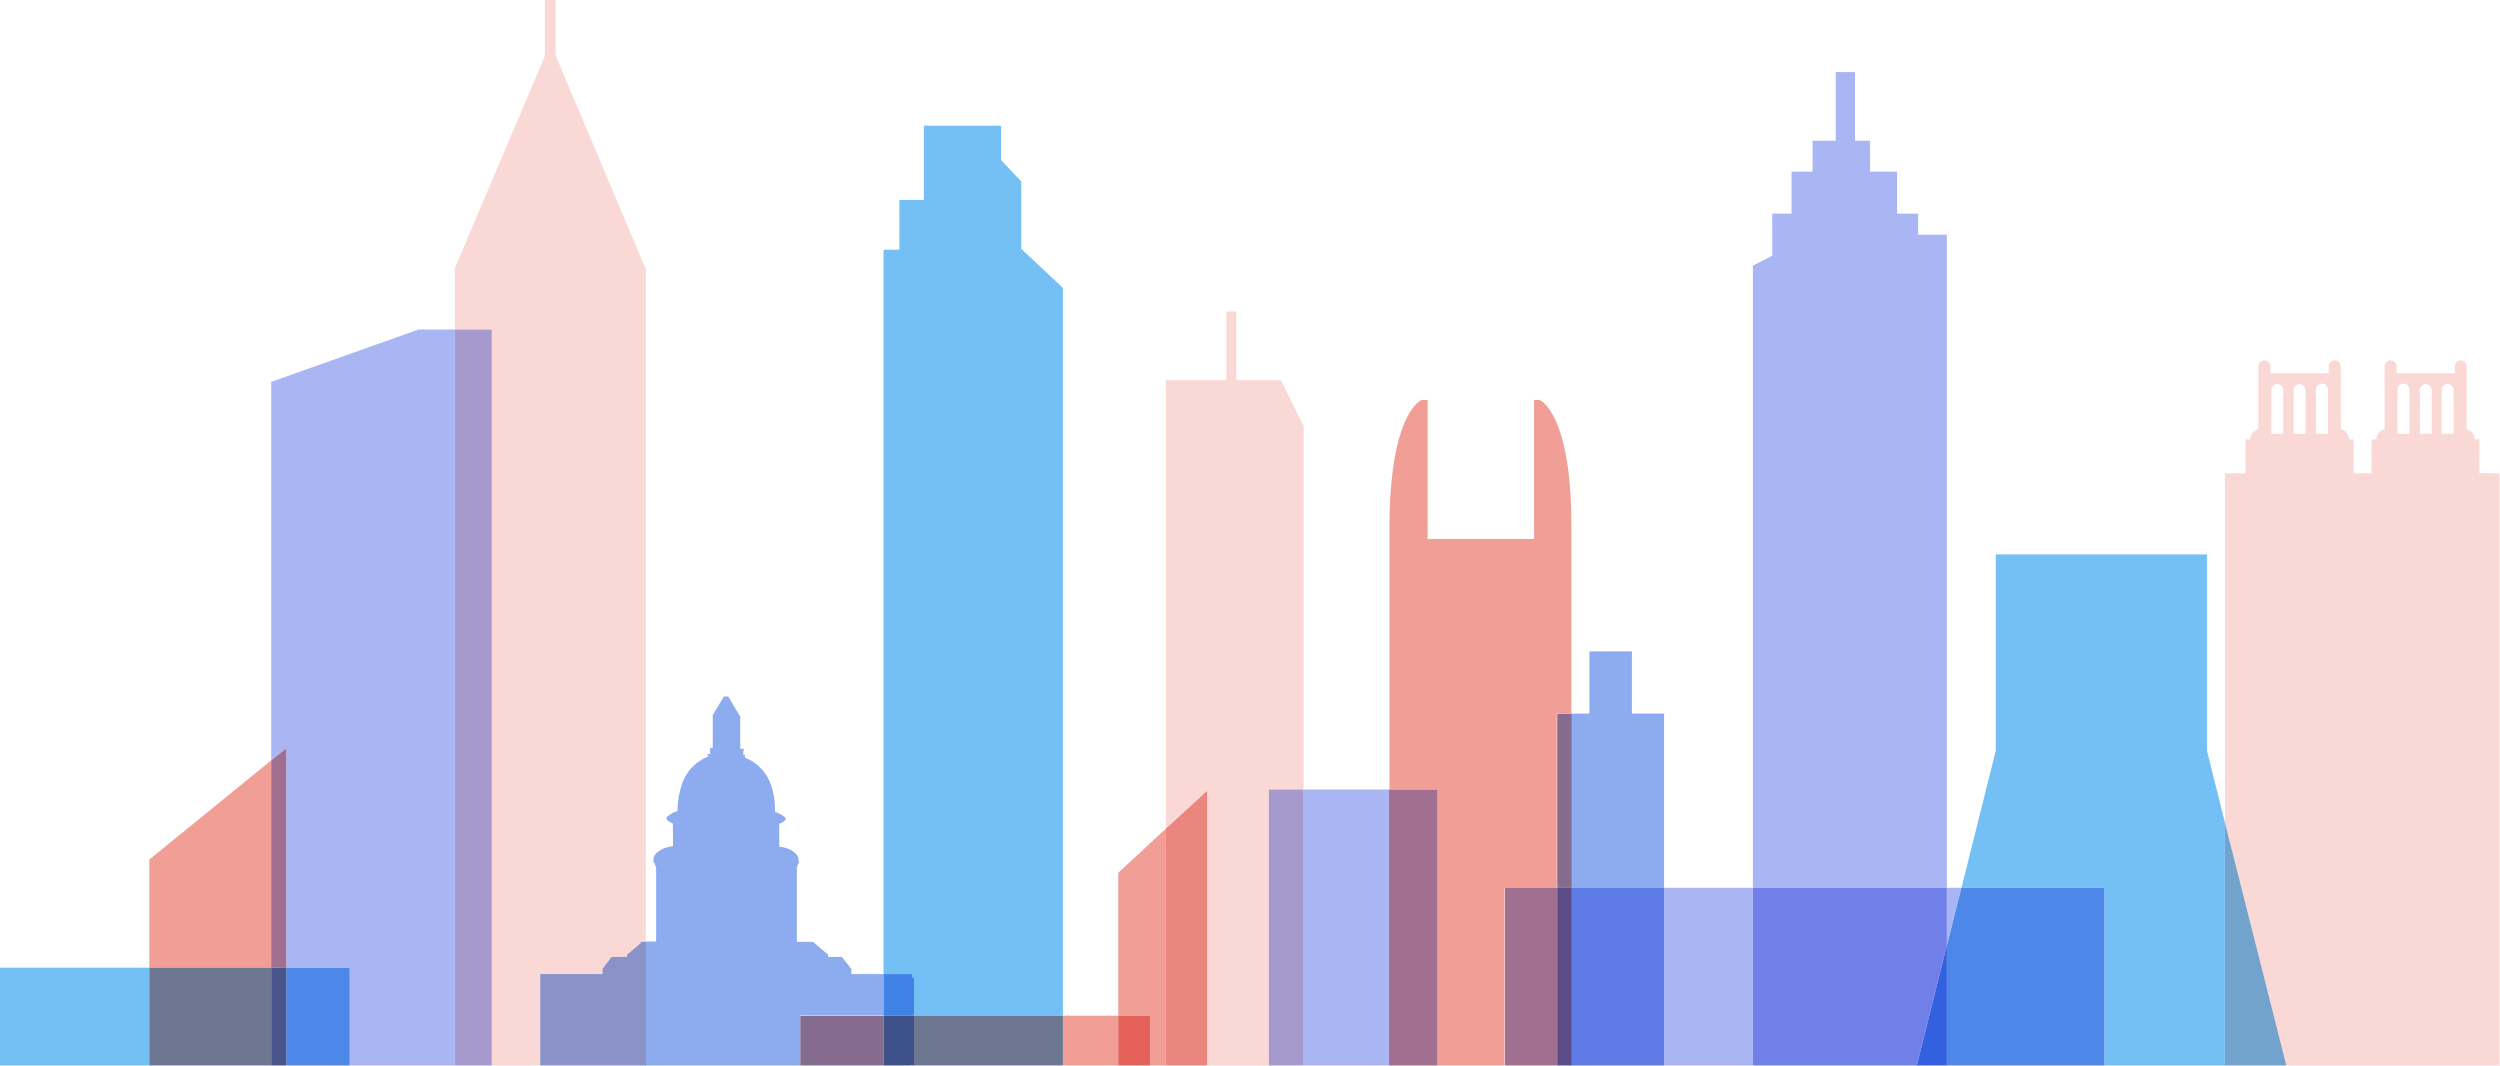 <?xml version="1.0" encoding="utf-8"?>
<!-- Generator: Adobe Illustrator 23.0.0, SVG Export Plug-In . SVG Version: 6.00 Build 0)  -->
<svg version="1.1" id="Layer_1" xmlns="http://www.w3.org/2000/svg" xmlns:xlink="http://www.w3.org/1999/xlink" x="0px" y="0px"
	 viewBox="0 0 582.6 248.4" style="enable-background:new 0 0 582.6 248.4;" xml:space="preserve">
<style type="text/css">
	.st0{fill:#8DACEF;}
	.st1{fill:#AAB5F3;}
	.st2{fill:#74C0F5;}
	.st3{fill:#4D88E9;}
	.st4{fill:#F19E97;}
	.st5{fill:#856B8E;}
	.st6{fill:#A17090;}
	.st7{fill:#6E7791;}
	.st8{fill:#49548A;}
	.st9{fill:#E46259;}
	.st10{fill:#5E7AE4;}
	.st11{fill:#7180E8;}
	.st12{fill:#594C87;}
	.st13{fill:#F9D8D5;}
	.st14{fill:#EB867E;}
	.st15{fill:#A699CB;}
	.st16{fill:#4082E6;}
	.st17{fill:#3D5188;}
	.st18{fill:#3360DF;}
	.st19{fill:#71A3CD;}
	.st20{fill:#8A92C8;}
</style>
<title>focus-groups-ATLANTA</title>
<g>
	<path class="st0" d="M169.7,162.3h-1l-2.7,4.5h0.1v7.5h-0.6v0.2c0,0.4,0,0.9,0,1.2h-0.6v0.5h0.3l-0.2,0.1c-3,1.2-5.3,3.7-6.2,6.8
		c-0.5,1.6-0.8,3.3-0.9,5v0.9c-0.9,0.3-1.7,0.7-2.4,1.3h-0.1v0.1l-0.1,0.3c0,0.6,1.1,1,1.5,1.2c0,1.9,0.1,4.7,0,5.3
		c-2.9,0.3-4.5,1.9-4.5,2.9v0.2v0.2l0,0.5h0.1h0.1c0.1,0.4,0.2,0.8,0.4,1.1v17.3h-2.6v28.9h-24.5v0H212v0h-25.5v-11.7h19.4V227h-7.5
		v-1.2l-2.2-2.8H193v-0.5l-3.3-2.8v-0.1h-0.1l-0.1-0.1h-3.8v-17.3c0.1-0.4,0.3-0.8,0.4-1.1h0.1h0.1l-0.2-0.5v-0.2v-0.2
		c0-1-1.6-2.6-4.5-2.9c0-0.6,0-3.5,0-5.3c0.4-0.2,1.5-0.6,1.5-1.2l-0.1-0.2v-0.1H183c-0.7-0.6-1.5-1-2.4-1.3v-0.9
		c0-1.7-0.3-3.4-0.8-5c-0.9-3-3.1-5.5-6.1-6.7l-0.2-0.2h0.1v-0.5h-0.4c0-0.3,0-0.8,0.1-1.2v-0.2h-0.8v-7.5L169.7,162.3"/>
	<polyline class="st1" points="106,76.8 97.5,76.8 63.2,89 63.2,177.2 66.7,174.4 66.7,225.5 81.5,225.5 81.5,248.3 63.2,248.3 
		114.6,248.3 106,248.3 106,76.8 	"/>
	<polyline class="st2" points="34.8,225.5 0,225.5 0,248.3 63.2,248.3 34.8,248.3 34.8,225.5 	"/>
	<polyline class="st3" points="81.5,225.5 66.7,225.5 66.7,248.3 63.2,248.3 81.5,248.3 81.5,225.5 	"/>
	<polyline class="st4" points="260.6,236.7 247.7,236.7 247.7,248.3 212,248.3 212,248.3 268,248.3 268,248.3 260.6,248.3 
		260.6,236.7 	"/>
	<polyline class="st5" points="205.9,236.7 186.5,236.7 186.5,248.3 212,248.3 212,248.3 205.9,248.3 205.9,236.7 	"/>
	<polyline class="st4" points="63.2,177.2 34.8,200.3 34.8,225.5 63.2,225.5 63.2,177.2 	"/>
	<polyline class="st6" points="66.7,174.4 63.2,177.2 63.2,225.5 66.7,225.5 66.7,174.4 	"/>
	<polyline class="st7" points="63.2,225.5 34.8,225.5 34.8,248.3 63.2,248.3 63.2,225.5 	"/>
	<polyline class="st8" points="66.7,225.5 63.2,225.5 63.2,248.3 66.7,248.3 66.7,225.5 	"/>
	<polyline class="st0" points="380.3,151.8 370.4,151.8 370.4,166.3 366.3,166.3 366.3,206.9 387.8,206.9 387.8,166.3 380.3,166.3 
		380.3,151.8 	"/>
	<polyline class="st4" points="271.7,193.1 260.6,203.4 260.6,236.7 268,236.7 268,248.3 281.3,248.3 271.7,248.3 271.7,193.1 	"/>
	<polyline class="st9" points="268,236.7 260.6,236.7 260.6,248.3 268,248.3 268,236.7 	"/>
	<polyline class="st1" points="432.3,16.8 427.8,16.8 427.8,32.8 422.4,32.8 422.4,40 417.5,40 417.5,49.8 413,49.8 413,59.6 
		408.5,61.9 408.5,206.9 453.7,206.9 453.7,54.7 447,54.7 447,49.8 442.1,49.8 442.1,40 435.8,40 435.8,32.8 432.3,32.8 432.3,16.8 
			"/>
	<polyline class="st1" points="323.7,184 303.8,184 303.8,248.3 295.7,248.3 323.7,248.3 323.7,184 	"/>
	<path class="st4" d="M358.8,93.2h-1.3v32.4h-24.8V93.2h-1.4c0,0-7.5,2.8-7.5,29.9V184H335v64.3h-11.3v0h42.5h-15.6v-41.4h12.2
		v-40.7h3.4v-43.1C366.3,96.1,358.8,93.2,358.8,93.2"/>
	<polyline class="st5" points="366.3,166.3 362.9,166.3 362.9,206.9 366.3,206.9 366.3,166.3 	"/>
	<polyline class="st6" points="335,184 323.7,184 323.7,248.3 335,248.3 335,184 	"/>
	<path class="st1" d="M408.5,206.9h-20.7v41.4h-21.6v0h124.2v0h-0.1h-1.2h-35.4h-45.2V206.9 M457.1,206.9h-3.4v13.3L457.1,206.9"/>
	<polyline class="st10" points="387.8,206.9 366.3,206.9 366.3,248.3 387.8,248.3 387.8,206.9 	"/>
	<polyline class="st11" points="453.7,206.9 408.5,206.9 408.5,248.3 453.7,248.3 446.7,248.3 453.7,220.3 453.7,206.9 	"/>
	<polyline class="st6" points="362.9,206.9 350.7,206.9 350.7,248.3 366.3,248.3 366.3,248.3 362.9,248.3 362.9,206.9 	"/>
	<polyline class="st12" points="366.3,206.9 362.9,206.9 362.9,248.3 366.3,248.3 366.3,206.9 	"/>
	<polyline class="st13" points="288.1,72.6 285.8,72.6 285.8,88.6 271.7,88.6 271.7,193.1 281.3,184.3 281.3,248.3 295.7,248.3 
		295.7,184 303.8,184 303.8,99.3 298.5,88.6 288.1,88.6 288.1,72.6 	"/>
	<polyline class="st14" points="281.3,184.3 271.7,193.1 271.7,248.3 281.3,248.3 281.3,184.3 	"/>
	<polyline class="st15" points="303.8,184 295.7,184 295.7,248.3 303.8,248.3 303.8,184 	"/>
	<polyline class="st2" points="233.3,29.3 215.3,29.3 215.3,46.6 209.6,46.6 209.6,58.2 205.9,58.2 205.9,227 212.6,227 
		212.6,227.8 213,227.8 213,236.7 247.7,236.7 247.7,67.1 238,58 238,42.3 233.3,37.3 233.3,29.3 	"/>
	<polyline class="st16" points="212.6,227 205.9,227 205.9,236.7 213,236.7 213,227.8 212.6,227.8 212.6,227 	"/>
	<polyline class="st7" points="247.7,236.7 213,236.7 213,248.2 212,248.2 212,248.3 247.7,248.3 247.7,236.7 	"/>
	<polyline class="st17" points="213,236.7 205.9,236.7 205.9,248.3 212,248.3 212,248.2 213,248.2 213,236.7 	"/>
	<polyline class="st2" points="514.3,129.2 490.3,129.2 489.1,129.2 465.1,129.2 465.1,174.9 457.1,206.9 490.4,206.9 490.4,248.3 
		518.5,248.3 518.5,191.7 514.3,174.9 514.3,129.2 	"/>
	<polyline class="st3" points="490.4,206.9 457.1,206.9 453.7,220.3 453.7,248.3 489.1,248.3 490.3,248.3 490.4,248.3 490.4,206.9 	
		"/>
	<polyline class="st18" points="453.7,220.3 446.7,248.3 453.7,248.3 453.7,220.3 	"/>
	<path class="st13" d="M529.3,101.1V90.8c0.1-0.7,0.7-1.3,1.4-1.3c0,0,0.1,0,0.1,0c0.7,0.1,1.2,0.6,1.3,1.3v10.3H529.3 M534.5,101.1
		V90.8c0.1-0.7,0.7-1.3,1.4-1.3c0,0,0.1,0,0.1,0c0.7,0.1,1.2,0.6,1.3,1.3v10.3H534.5 M563.9,101.1V90.8c0.1-0.7,0.7-1.3,1.4-1.3
		c0,0,0.1,0,0.1,0c0.7,0.1,1.2,0.6,1.3,1.3v10.3H563.9 M569,101.1V90.8c0.1-0.7,0.7-1.3,1.4-1.3c0,0,0.1,0,0.1,0
		c0.7,0.1,1.2,0.6,1.3,1.3v10.3H569 M539.7,101.1V90.8c0-0.8,0.6-1.4,1.4-1.4c0.8,0,1.4,0.6,1.4,1.4v10.3H539.7 M558.7,101.1V90.8
		c0-0.8,0.6-1.4,1.4-1.4c0.8,0,1.4,0.6,1.4,1.4v10.3H558.7 M573.5,84c-0.8,0-1.4,0.6-1.4,1.4V87h-13.6v-1.6c0-0.8-0.6-1.4-1.4-1.4
		c-0.8,0-1.4,0.6-1.4,1.4V100c-1.1,0.3-1.9,1.3-1.9,2.4h-1.1v7.9h-4.2v-7.9h-1.1c0-1.1-0.8-2.1-1.9-2.4V85.4c0-0.8-0.6-1.4-1.4-1.4
		c-0.8,0-1.4,0.6-1.4,1.4V87h-13.6v-1.6c0-0.8-0.6-1.4-1.4-1.4c-0.8,0-1.4,0.6-1.4,1.4V100c-1.1,0.3-1.9,1.3-1.9,2.4h-1.1v7.9h-4.8
		v81.4l14.2,56.6h-14.2v0h64V110.3h-4.7v-7.9h-1.1c0-1.1-0.8-2.1-1.9-2.4V85.4C574.8,84.6,574.2,84,573.5,84"/>
	<polyline class="st19" points="518.5,191.7 518.5,248.3 532.8,248.3 518.5,191.7 	"/>
	<polyline class="st13" points="129.5,0 127,0 127,13 106,62.5 106,62.5 106,76.8 114.6,76.8 114.6,215.2 114.6,248.3 125.9,248.3 
		125.9,227 140.4,227 140.4,225.8 142.5,223 146.1,223 146.1,222.5 149.3,219.8 149.3,219.5 149.5,219.5 149.6,219.5 150.5,219.5 
		150.5,62.5 150.4,62.5 129.5,13 129.5,0 	"/>
	<polyline class="st20" points="150.5,219.5 149.6,219.5 149.5,219.5 149.3,219.5 149.3,219.8 146.1,222.5 146.1,223 142.5,223 
		140.4,225.8 140.4,227 125.9,227 125.9,248.3 150.5,248.3 150.5,219.5 	"/>
	<polyline class="st15" points="114.6,76.8 106,76.8 106,248.3 114.6,248.3 114.6,215.2 114.6,76.8 	"/>
</g>
</svg>
